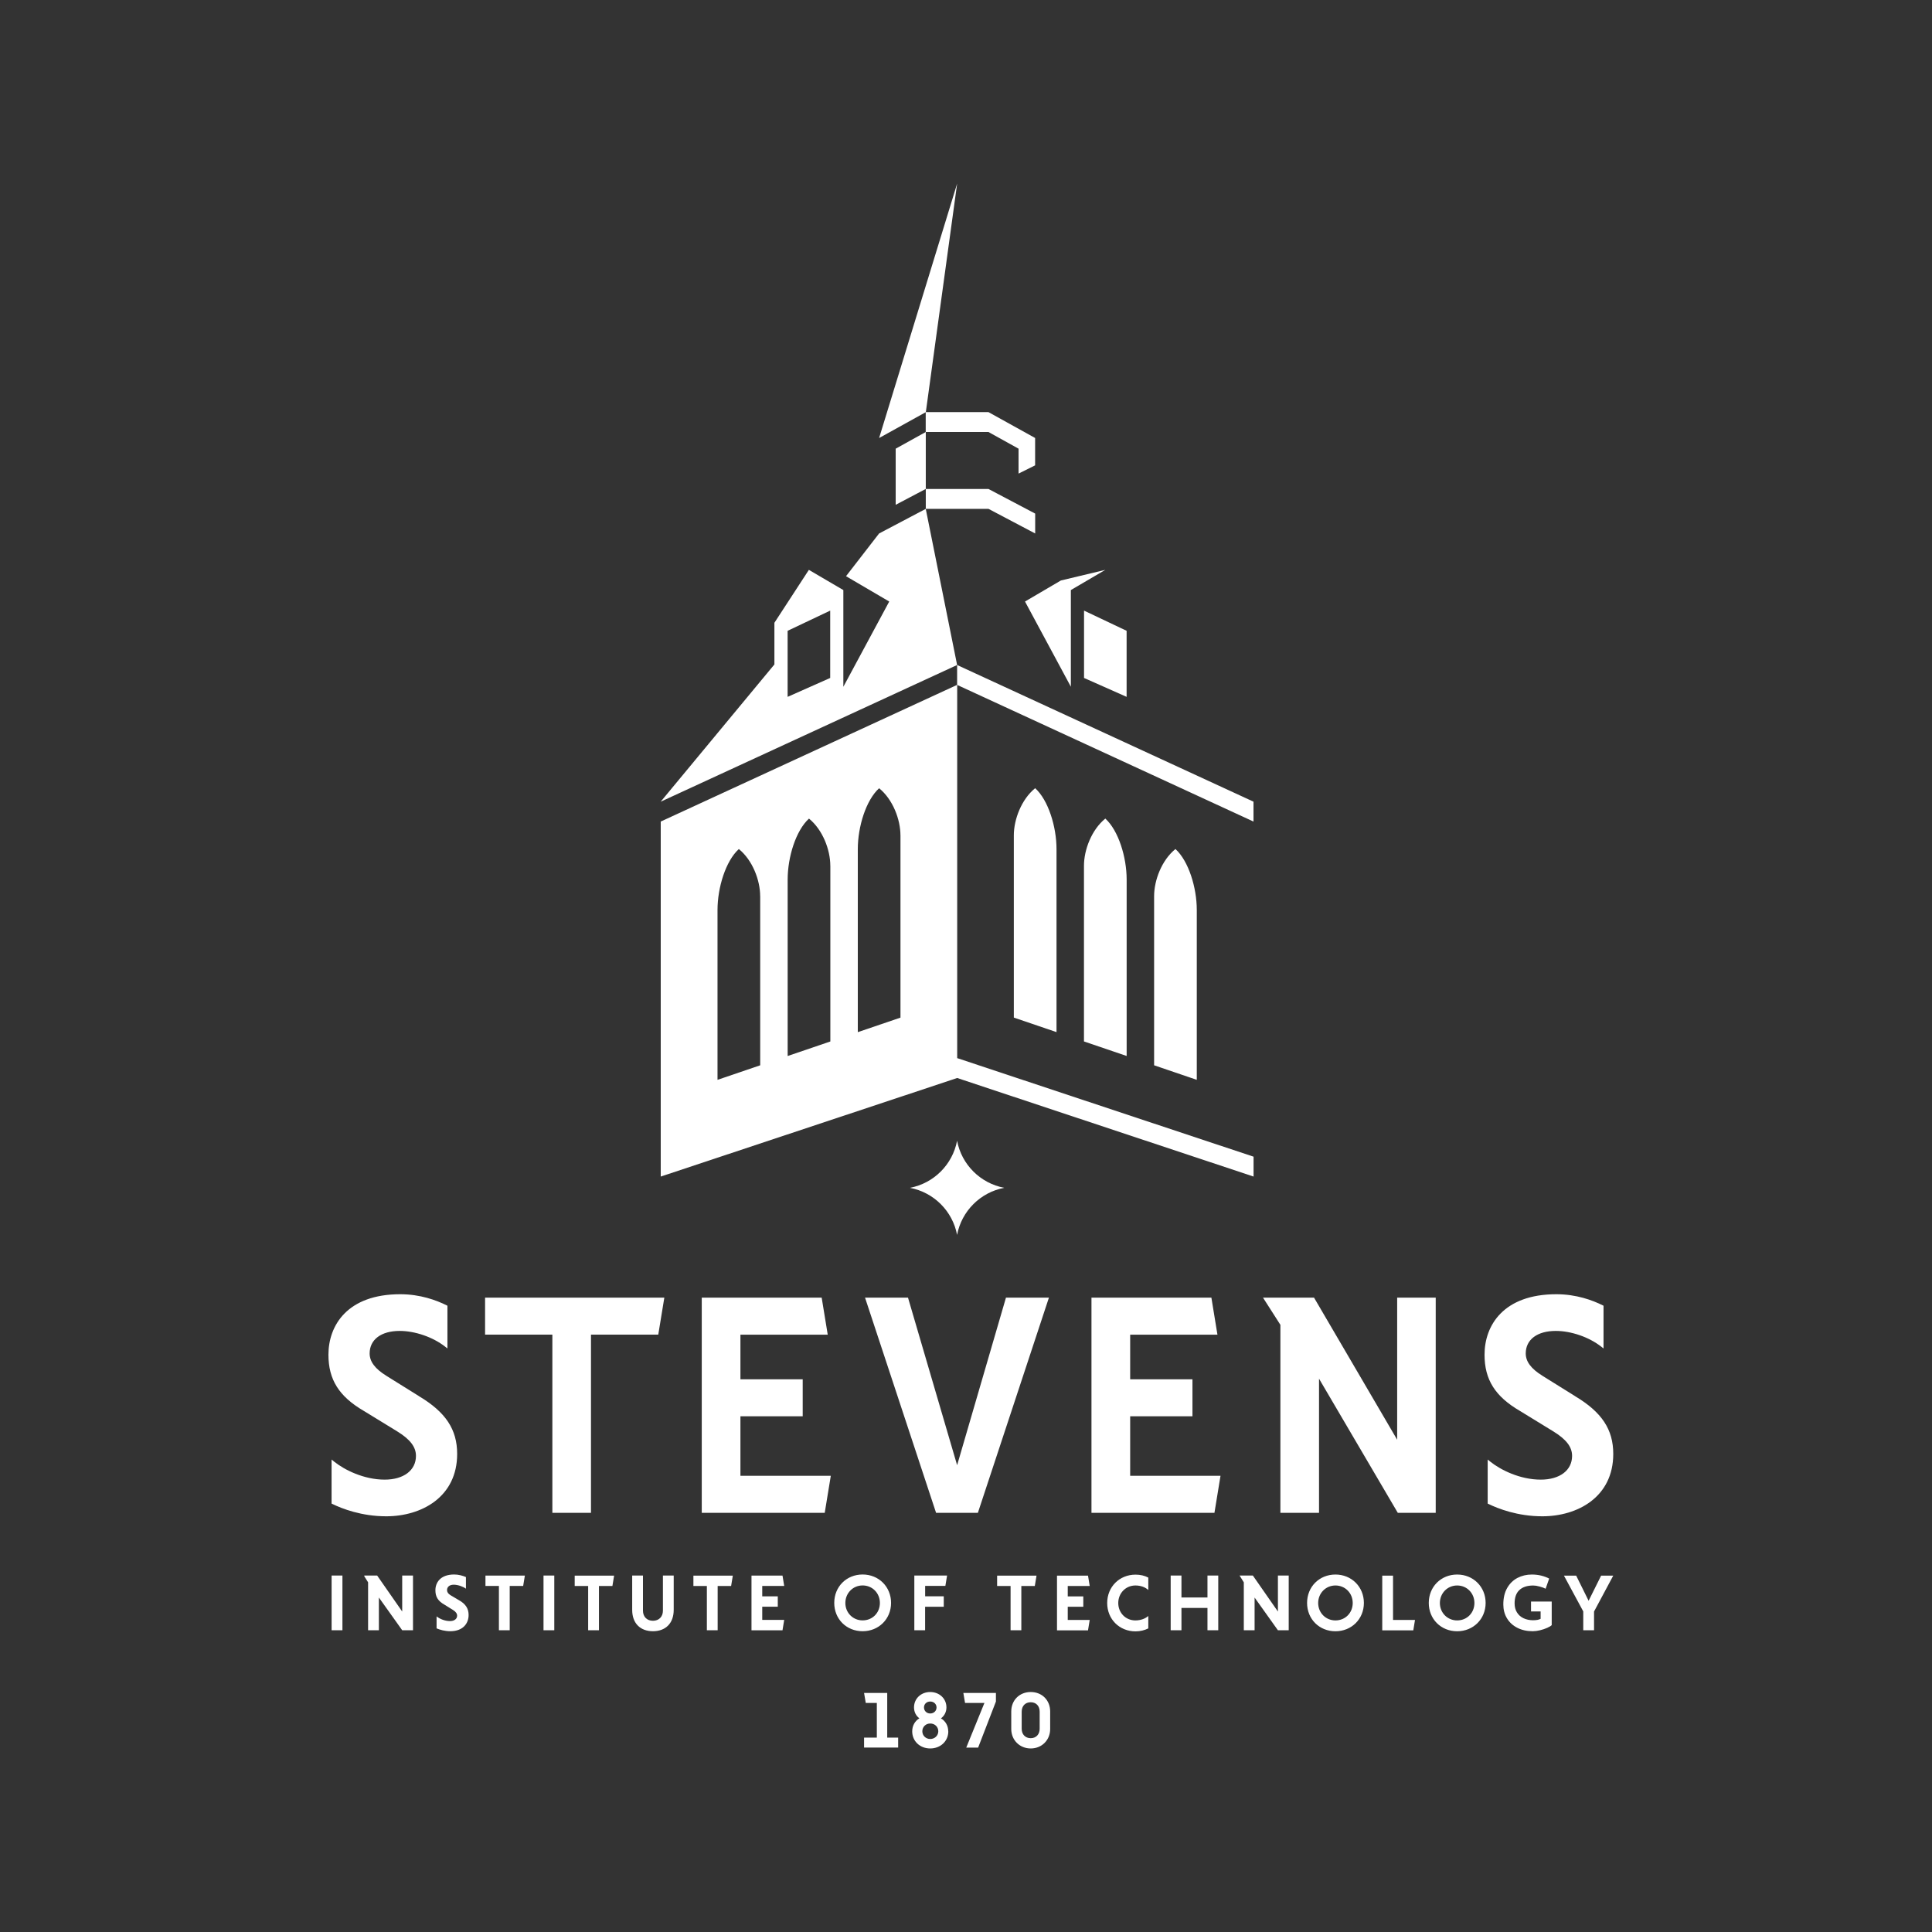 <?xml version="1.0" encoding="UTF-8"?>
<svg xmlns="http://www.w3.org/2000/svg" width="200" height="200" viewBox="0 0 200 200" fill="none">
  <rect x="0" y="0" width="200" height="200" fill="#333333" stroke="none"/>
  <g clip-path="url(#clip0_112_1114)">
    <path d="M91.849 179.875H92.976V180.909H89.448V179.875H90.769V176.287H89.623L89.448 175.252H91.845V179.875H91.849ZM98.168 179.23C98.168 180.239 97.366 181 96.296 181C95.228 181 94.432 180.239 94.432 179.23C94.432 178.651 94.702 178.163 95.176 177.878C94.823 177.627 94.618 177.215 94.618 176.749C94.618 175.842 95.341 175.157 96.293 175.157C97.245 175.157 97.975 175.839 97.975 176.749C97.975 177.215 97.767 177.62 97.406 177.886C97.88 178.159 98.161 178.654 98.161 179.226H98.165L98.168 179.23ZM97.132 179.222C97.132 178.764 96.775 178.417 96.3 178.417C95.826 178.417 95.479 178.771 95.479 179.222C95.479 179.674 95.84 180.02 96.3 180.02C96.76 180.02 97.132 179.671 97.132 179.222ZM96.95 176.753C96.95 176.403 96.669 176.141 96.296 176.141C95.924 176.141 95.651 176.403 95.651 176.753C95.651 177.103 95.921 177.379 96.296 177.379C96.672 177.379 96.95 177.11 96.95 176.753ZM99.901 176.287H101.908L100.025 180.913H101.255L103.098 176.141V175.252H99.726L99.901 176.287ZM108.713 177.172V178.986C108.713 180.133 107.848 181 106.702 181C105.557 181 104.685 180.133 104.685 178.986V177.172C104.685 176.006 105.535 175.157 106.702 175.157C107.87 175.157 108.713 176.006 108.713 177.172ZM105.765 178.96C105.765 179.547 106.141 179.936 106.699 179.936C107.257 179.936 107.626 179.543 107.626 178.96V177.194C107.626 176.6 107.261 176.217 106.699 176.217C106.137 176.217 105.765 176.6 105.765 177.194V178.96ZM103.959 122.963C101.489 122.497 99.54 120.555 99.077 118.089C98.61 120.555 96.665 122.5 94.195 122.963C96.665 123.429 98.613 125.371 99.077 127.837C99.544 125.371 101.489 123.425 103.959 122.963ZM34.328 168.761H35.448V163.097H34.328V168.761ZM41.636 168.761H42.753V163.097H41.636V166.823L39.042 163.097H37.71V163.173L38.105 163.8V168.761H39.221V165.373L41.636 168.761ZM48.233 163.257C47.89 163.108 47.456 162.991 47.018 162.991C45.573 162.991 45.073 163.844 45.073 164.616C45.073 165.253 45.296 165.723 46.044 166.135L46.898 166.667C47.175 166.834 47.321 167.038 47.321 167.253C47.321 167.559 47.066 167.814 46.577 167.814C46.037 167.814 45.489 167.57 45.194 167.326V168.568C45.544 168.717 46.055 168.863 46.617 168.863C47.916 168.863 48.51 168.069 48.51 167.187C48.51 166.561 48.244 166.051 47.489 165.639L46.628 165.129C46.394 164.98 46.277 164.823 46.277 164.598C46.277 164.302 46.511 164.048 46.967 164.048C47.423 164.048 47.949 164.251 48.233 164.459V163.261V163.257ZM51.648 168.761H52.765V164.175H54.158L54.334 163.104H50.254V164.175H51.648V168.761ZM56.264 168.761H57.38V163.097H56.264V168.761ZM68.625 163.097V166.739C68.625 167.344 68.231 167.781 67.593 167.781C66.954 167.781 66.56 167.348 66.56 166.739V163.097H65.444V166.656C65.444 168.036 66.276 168.863 67.593 168.863C68.91 168.863 69.742 168.032 69.742 166.656V163.097H68.625ZM81.005 168.761L81.18 167.69H78.907V166.324H80.516V165.253H78.907V164.175H81.18L81.005 163.104H77.794V168.768H81.005V168.761ZM89.298 162.991C87.627 162.991 86.361 164.255 86.361 165.931C86.361 167.606 87.627 168.863 89.298 168.863C90.969 168.863 92.243 167.599 92.243 165.931C92.243 164.262 90.966 162.991 89.298 162.991ZM89.298 167.741C88.288 167.741 87.511 166.947 87.511 165.938C87.511 164.929 88.288 164.124 89.298 164.124C90.309 164.124 91.086 164.918 91.086 165.938C91.086 166.958 90.32 167.741 89.298 167.741ZM97.698 166.32V165.25H95.771V164.171H97.865L98.041 163.1H94.651V168.765H95.767V166.328H97.694L97.698 166.32ZM118.871 167.286C118.575 167.552 118.093 167.745 117.539 167.745C116.517 167.745 115.762 166.951 115.762 165.942C115.762 164.933 116.528 164.128 117.539 164.128C118.09 164.128 118.56 164.306 118.871 164.598V163.312C118.498 163.108 118.028 163.006 117.553 163.006C115.882 163.006 114.616 164.27 114.616 165.945C114.616 167.621 115.882 168.878 117.553 168.878C118.031 168.878 118.498 168.761 118.871 168.572V167.297V167.286ZM124.997 168.765H126.113V163.1H124.997V165.373H122.304V163.1H121.188V168.765H122.304V166.452H124.997V168.765ZM128.321 163.1L128.758 163.803V168.765H129.875V165.377L132.29 168.765H133.407V163.1H132.29V166.827L129.696 163.1H128.321ZM138.245 162.995C136.574 162.995 135.308 164.259 135.308 165.934C135.308 167.61 136.574 168.867 138.245 168.867C139.916 168.867 141.189 167.603 141.189 165.934C141.189 164.266 139.912 162.995 138.245 162.995ZM138.245 167.745C137.234 167.745 136.457 166.951 136.457 165.942C136.457 164.933 137.234 164.128 138.245 164.128C139.256 164.128 140.033 164.922 140.033 165.942C140.033 166.962 139.266 167.745 138.245 167.745ZM146.305 168.765L146.48 167.694H144.207V163.108H143.09V168.772H146.301L146.305 168.765ZM150.844 162.995C149.173 162.995 147.906 164.259 147.906 165.934C147.906 167.61 149.173 168.867 150.844 168.867C152.515 168.867 153.792 167.603 153.792 165.934C153.792 164.266 152.515 162.995 150.844 162.995ZM150.844 167.745C149.833 167.745 149.056 166.951 149.056 165.942C149.056 164.933 149.833 164.128 150.844 164.128C151.854 164.128 152.631 164.922 152.631 165.942C152.631 166.962 151.865 167.745 150.844 167.745ZM163.898 168.765H165.015V166.823L167.003 163.108H165.748L164.453 165.712L163.165 163.108H161.899L163.898 166.812V168.765ZM160.633 168.218V165.792H158.491V166.816H159.484V167.577C159.316 167.676 159.053 167.727 158.695 167.727C158.338 167.727 157.995 167.654 157.707 167.515C157.418 167.377 157.192 167.173 157.032 166.911C156.871 166.648 156.791 166.342 156.791 165.989C156.791 165.373 156.955 164.911 157.287 164.601C157.615 164.292 158.093 164.131 158.721 164.131C158.896 164.131 159.119 164.164 159.381 164.237C159.644 164.306 159.852 164.383 160.002 164.466L160.37 163.414C160.137 163.29 159.867 163.188 159.56 163.111C159.254 163.035 158.925 162.995 158.575 162.995C158.035 162.995 157.539 163.111 157.09 163.344C156.641 163.578 156.287 163.927 156.021 164.39C155.755 164.856 155.623 165.424 155.623 166.091C155.623 166.626 155.747 167.104 155.999 167.523C156.251 167.941 156.605 168.269 157.065 168.506C157.528 168.743 158.061 168.863 158.67 168.863C158.896 168.863 159.144 168.83 159.418 168.765C159.692 168.699 159.94 168.615 160.169 168.513C160.396 168.411 160.553 168.317 160.644 168.222H160.637L160.633 168.218ZM60.886 168.765H62.003V164.179H63.397L63.572 163.108H59.493V164.179H60.886V168.765ZM73.175 168.765H74.292V164.179H75.685L75.861 163.108H71.781V164.179H73.175V168.765ZM104.612 168.765H105.728V164.179H107.122L107.301 163.108H103.222V164.179H104.615V168.765H104.612ZM112.631 168.765L112.807 167.694H110.533V166.328H112.143V165.257H110.533V164.179H112.807L112.631 163.108H109.421V168.772H112.631V168.765Z" fill="white"></path>
    <path d="M50.211 134.328H68.772L68.144 138.16H61.179V156.606H57.18V138.16H50.215V134.328H50.211ZM43.37 144.527L40.006 142.429C38.82 141.693 38.265 140.954 38.265 140.108C38.265 138.673 39.455 137.777 41.374 137.777C42.961 137.777 44.804 138.411 46.066 139.394L46.318 139.591V135.169L46.23 135.125C45.183 134.601 43.501 133.978 41.436 133.978C35.952 133.978 34 137.213 34 140.24C34 142.819 35.098 144.563 37.667 146.06L41.097 148.162C42.458 148.996 43.06 149.783 43.06 150.712C43.06 152.209 41.786 153.171 39.82 153.171C37.667 153.171 35.653 152.162 34.58 151.298L34.325 151.091V155.651L34.412 155.691C35.39 156.169 37.415 156.966 39.984 156.966C43.64 156.966 47.325 154.97 47.325 150.512C47.325 147.976 46.143 146.188 43.37 144.531V144.527ZM85.686 138.16L85.059 134.328H72.646V156.606H85.376L86.004 152.774H76.649V146.614H83.096V142.782H76.649V138.167H85.69H85.686V138.16ZM126.029 138.16L125.402 134.328H112.989V156.606H125.719L126.347 152.774H116.995V146.614H123.443V142.782H116.995V138.167H126.037L126.029 138.16ZM99.081 151.677L93.995 134.328H89.547L96.902 156.606H101.23L108.585 134.328H104.138L99.081 151.677ZM163.049 144.527L159.684 142.429C158.499 141.693 157.944 140.954 157.944 140.108C157.944 138.673 159.134 137.777 161.053 137.777C162.644 137.777 164.482 138.411 165.745 139.394L165.997 139.591V135.169L165.909 135.125C164.862 134.601 163.18 133.978 161.115 133.978C155.631 133.978 153.679 137.213 153.679 140.24C153.679 142.819 154.777 144.563 157.346 146.06L160.775 148.162C162.136 148.996 162.742 149.779 162.742 150.712C162.742 152.209 161.469 153.171 159.498 153.171C157.346 153.171 155.332 152.162 154.259 151.298L154.004 151.091V155.651L154.091 155.691C155.069 156.169 157.094 156.966 159.663 156.966C163.319 156.966 167.004 154.97 167.004 150.512C167.004 147.976 165.821 146.188 163.049 144.531V144.527ZM144.634 134.328V149.04L136.027 134.328H130.744L132.546 137.147V156.609H136.545V142.72L144.7 156.609H148.625V134.331H144.627H144.63L144.634 134.328ZM68.399 121.801V85.047L99.088 70.896V109.536L129.769 119.739V121.797L99.088 111.594L68.399 121.797V121.801ZM78.692 92.769C78.692 91.134 77.911 89.05 76.485 87.892C75.124 89.131 74.277 91.873 74.277 94.205V111.784L78.696 110.279V92.769H78.692ZM85.953 89.619C85.953 87.983 85.172 85.9 83.746 84.741C82.385 85.98 81.538 88.723 81.538 91.054V109.318L85.957 107.813V89.622L85.953 89.619ZM93.214 86.475C93.214 84.84 92.433 82.756 91.006 81.598C89.645 82.836 88.799 85.579 88.799 87.91V106.848L93.217 105.344V86.472L93.214 86.475ZM99.084 19L91.006 45.343L95.841 42.666L99.084 19ZM107.159 81.594C105.732 82.752 104.951 84.84 104.951 86.472V105.34L109.37 106.844V87.907C109.37 85.579 108.52 82.832 107.162 81.594H107.159ZM114.42 84.741C112.993 85.9 112.212 87.987 112.212 89.619V107.81L116.631 109.314V91.05C116.631 88.723 115.78 85.976 114.423 84.738M121.68 87.892C120.254 89.05 119.473 91.134 119.473 92.769V110.279L123.891 111.784V94.205C123.891 91.877 123.041 89.131 121.684 87.892M95.837 50.621V52.679H102.332L107.162 55.225V53.167L102.332 50.621H95.837ZM99.081 70.9L129.762 85.047V82.989L99.081 68.841V70.9ZM107.155 45.34L102.324 42.662H95.83V44.72H102.324L105.44 46.447V49.026L107.155 48.173V45.34ZM99.081 68.841L68.392 82.993L80.166 68.783V64.47L83.734 58.992L87.303 61.083V71.096L92.053 62.27L87.58 59.648L91.003 55.225L95.833 52.679L99.081 68.841ZM85.942 63.21L81.534 65.301V72.138L85.942 70.182V63.21ZM110.855 71.096V61.083L114.423 58.992L109.822 60.092L106.108 62.27L110.858 71.096H110.855ZM116.627 72.138V65.301L112.219 63.21V70.182L116.627 72.138ZM92.721 52.257L95.837 50.614V44.72L92.721 46.447V52.264V52.257Z" fill="white"></path>
  </g>
  <defs>
    <clipPath id="clip0_112_1114">
      <rect width="133" height="162" fill="white" transform="translate(34 19)"></rect>
    </clipPath>
  </defs>
</svg>
